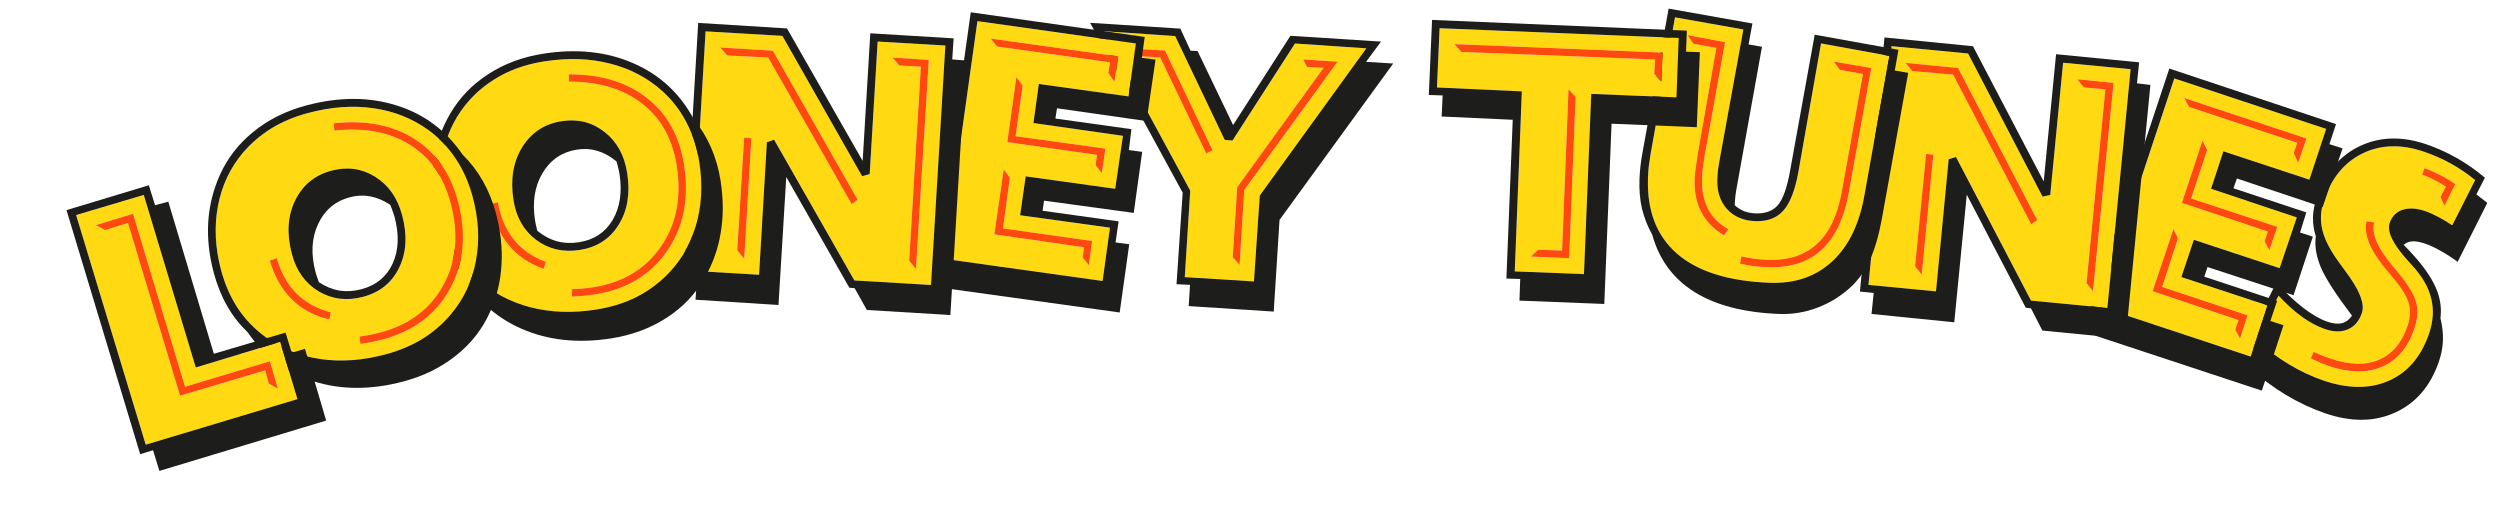 <?xml version="1.0" encoding="UTF-8"?> <svg xmlns="http://www.w3.org/2000/svg" width="949" height="195" viewBox="0 0 949 195" fill="none"> <g clip-path="url(#clip0_389_28)"> <path fill-rule="evenodd" clip-rule="evenodd" d="M419.014 11.848L451.814 72.374L449.736 105.198L475.995 106.833L478.21 74.213L518.651 18.349L491.569 16.513L467.843 53.351L464.902 53.094L446.094 13.683L419.014 11.848ZM494.678 22.58L496.13 25.375L502.421 25.751L469.648 71.047L467.946 97.58L470.56 100.574L472.32 72.126L507.74 23.398L494.678 22.58ZM429.235 18.423L431.301 21.283L440.396 21.781L457.889 58.259L460.276 57.015L442.228 19.173L429.235 18.423Z" fill="#FFD912"></path> <path d="M431.301 21.283L429.235 18.423L442.228 19.173L460.276 57.015L457.889 58.259L440.396 21.781L431.301 21.283Z" fill="#FF490F"></path> <path fill-rule="evenodd" clip-rule="evenodd" d="M419.014 11.848L451.814 72.374L449.736 105.198L475.995 106.833L478.21 74.213L518.651 18.349L491.569 16.513L467.843 53.351L464.902 53.094L446.094 13.683L419.014 11.848ZM413.802 8.663L448.062 10.87L451.936 19.257L454.602 19.38L468.085 47.471L489.845 13.583L524.242 15.789L518.542 23.477L528.867 24.104L485.712 83.47L483.508 118.277L451.23 116.196L451.733 108.127L446.605 107.881L448.947 73.141L413.802 8.663Z" fill="#1D1D1B"></path> <path d="M496.13 25.375L494.678 22.58L507.74 23.398L472.32 72.126L470.56 100.574L467.946 97.58L469.648 71.047L502.421 25.751L496.13 25.375Z" fill="#FF490F"></path> <path fill-rule="evenodd" clip-rule="evenodd" d="M371.03 8.017L358.384 98.251L418.54 106.659L421.343 86.425L387.231 81.708L389.351 66.942L423.325 71.659L426.265 51.562L392.29 46.708L394.341 31.874L428.384 36.591L431.187 16.493L371.03 8.017ZM376.089 14.648L378.481 17.655L421.343 23.671L420.728 27.704L423.052 31.054L424.487 21.415L376.089 14.648ZM383.335 67.489L381.011 64.276L377.456 88.954L411.499 93.876L410.952 97.704L413.345 100.644L414.575 91.483L380.737 86.698L383.335 67.489ZM388.188 32.489L385.796 29.276L382.378 53.954L416.421 58.808L415.874 62.704L418.267 65.644L419.634 56.415L385.522 51.698L388.188 32.489Z" fill="#FFD912"></path> <path d="M385.796 29.276L388.188 32.489L385.522 51.698L419.634 56.415L418.267 65.644L415.874 62.704L416.421 58.808L382.378 53.954L385.796 29.276Z" fill="#FF490F"></path> <path d="M381.011 64.276L383.335 67.489L380.737 86.698L414.575 91.483L413.345 100.644L410.952 97.704L411.499 93.876L377.456 88.954L381.011 64.276Z" fill="#FF490F"></path> <path fill-rule="evenodd" clip-rule="evenodd" d="M358.384 98.251L371.03 8.017L431.187 16.493L428.384 36.591L394.341 31.874L392.29 46.708L426.265 51.562L423.325 71.659L389.351 66.942L387.231 81.708L421.343 86.425L418.54 106.659L358.384 98.251ZM434.536 14.032L368.501 4.667L355.034 100.644L360.229 101.327L359.067 109.462L425.034 118.622L428.657 92.714L423.462 92.03L424.624 84.032L395.776 79.999L396.323 76.171L430.366 80.819L433.579 57.645L428.521 56.962L429.478 49.032L400.63 44.999L401.245 41.103L435.22 45.956L438.638 22.645L433.442 21.962L434.536 14.032Z" fill="#1D1D1B"></path> <path d="M378.481 17.655L376.089 14.648L424.487 21.415L423.052 31.054L420.728 27.704L421.343 23.671L378.481 17.655Z" fill="#FF490F"></path> <path fill-rule="evenodd" clip-rule="evenodd" d="M267.833 11.902L262.445 102.791L288.146 104.293L291.101 53.993L293.835 53.019L324.324 106.462L353.402 108.173L358.858 17.279L333.157 15.777L330.134 66.083L327.247 66.863L296.979 13.608L267.833 11.902ZM273.4 18.039L276.042 21.05L291.606 21.857L323.298 77.467L325.568 75.845L293.385 19.245L273.4 18.039ZM352.574 22.721L338.787 21.84L341.361 24.856L349.558 25.295L345.124 99.031L347.698 102.048L352.574 22.721ZM282.515 98.231L285.219 52.477L282.46 52.287L279.857 95.015L282.515 98.231Z" fill="#FFD912"></path> <path d="M285.219 52.477L282.515 98.231L279.857 95.015L282.46 52.287L285.219 52.477Z" fill="#FF490F"></path> <path d="M276.042 21.05L273.4 18.039L293.385 19.245L325.568 75.845L323.298 77.467L291.606 21.857L276.042 21.05Z" fill="#FF490F"></path> <path fill-rule="evenodd" clip-rule="evenodd" d="M262.445 102.791L267.833 11.902L296.979 13.608L327.247 66.863L330.134 66.083L333.157 15.777L358.858 17.279L353.402 108.173L324.324 106.462L293.835 53.019L291.101 53.993L288.146 104.293L262.445 102.791ZM298.741 10.791L265.038 8.698L259.298 105.444L264.536 105.778L264.013 113.775L295.514 115.771L298.47 67.186L322.42 109.221L324.423 109.403L329.065 117.672L360.765 119.583L366.584 22.968L361.476 22.555L362 14.558L330.368 12.64L327.469 61.085L298.741 10.791Z" fill="#1D1D1B"></path> <path d="M338.787 21.84L352.574 22.721L347.698 102.048L345.124 99.031L349.558 25.295L341.361 24.856L338.787 21.84Z" fill="#FF490F"></path> <path fill-rule="evenodd" clip-rule="evenodd" d="M265.479 61.705C264.614 56.121 263.006 51.09 260.652 46.612C258.337 42.082 255.3 38.102 251.541 34.672C245.861 29.556 239.207 26.044 231.579 24.135C223.989 22.174 215.69 21.89 206.683 23.285C201.414 24.1 196.609 25.536 192.27 27.591C187.975 29.639 184.055 32.321 180.511 35.637C175.01 40.915 171.137 47.325 168.892 54.867C166.647 62.408 166.186 70.458 167.511 79.015C168.368 84.554 169.955 89.589 172.27 94.119C174.63 98.642 177.768 102.675 181.683 106.22C187.252 111.214 193.832 114.692 201.421 116.653C209.056 118.607 217.287 118.901 226.115 117.535C231.429 116.712 236.278 115.27 240.663 113.207C245.04 111.1 248.957 108.396 252.412 105.094C257.919 99.86 261.799 93.495 264.051 85.999C266.349 78.495 266.824 70.397 265.479 61.705ZM206.356 102.055L207.195 99.434C202.1 97.502 198.038 94.649 195.01 90.875C191.982 87.102 189.987 82.407 189.025 76.791L186.287 77.422C187.377 83.572 189.606 88.737 192.975 92.92C196.336 97.057 200.796 100.102 206.356 102.055ZM215.954 28.213L215.967 30.978C227.453 30.999 236.742 33.804 243.832 39.393C250.961 44.93 255.317 52.81 256.899 63.033C258.754 75.013 256.717 85.243 250.79 93.724C244.907 102.197 236.337 107.306 225.078 109.048C223.772 109.251 222.459 109.408 221.138 109.52C219.818 109.632 218.469 109.703 217.09 109.732L217.113 112.564C218.582 112.521 220.045 112.433 221.5 112.3C222.955 112.167 224.335 111.999 225.641 111.797C237.666 109.936 246.829 104.482 253.13 95.437C259.469 86.339 261.649 75.395 259.669 62.605C257.982 51.706 253.307 43.252 245.644 37.245C237.974 31.192 228.078 28.181 215.954 28.213ZM229.513 50.118C224.836 46.415 219.39 45.044 213.175 46.006C206.689 47.01 201.71 50.294 198.236 55.858C194.808 61.416 193.697 68.09 194.903 75.881C195.914 82.412 198.77 87.457 203.471 91.018C208.218 94.572 213.744 95.861 220.049 94.885C226.579 93.874 231.505 90.691 234.826 85.335C238.193 79.971 239.28 73.439 238.088 65.738C237.042 58.982 234.184 53.776 229.513 50.118Z" fill="#FFD912"></path> <path fill-rule="evenodd" clip-rule="evenodd" d="M213.175 46.006C219.39 45.044 224.836 46.415 229.513 50.118C234.184 53.776 237.042 58.982 238.088 65.738C239.28 73.439 238.193 79.971 234.826 85.335C231.505 90.691 226.579 93.874 220.049 94.885C213.744 95.861 208.218 94.572 203.471 91.018C198.77 87.457 195.914 82.412 194.903 75.881C193.697 68.09 194.808 61.416 198.236 55.858C201.71 50.294 206.689 47.01 213.175 46.006ZM265.479 61.705C264.614 56.121 263.006 51.09 260.652 46.612C258.337 42.082 255.3 38.102 251.541 34.672C245.861 29.556 239.207 26.044 231.579 24.135C223.989 22.174 215.69 21.89 206.683 23.285C201.414 24.1 196.609 25.536 192.27 27.591C187.975 29.639 184.055 32.321 180.511 35.637C175.01 40.915 171.137 47.325 168.892 54.867C166.647 62.408 166.186 70.458 167.511 79.015C168.368 84.554 169.955 89.589 172.27 94.119C174.63 98.642 177.768 102.675 181.683 106.22C187.252 111.214 193.832 114.692 201.421 116.653C209.056 118.607 217.287 118.901 226.115 117.535C231.429 116.712 236.278 115.27 240.663 113.207C245.04 111.1 248.957 108.396 252.412 105.094C257.919 99.86 261.799 93.495 264.051 85.999C266.349 78.495 266.824 70.397 265.479 61.705ZM234.004 61.251C231.629 59.313 229.209 57.981 226.745 57.256C224.326 56.524 221.765 56.367 219.063 56.785C213.343 57.67 208.982 60.628 205.979 65.659C202.969 70.644 202.008 76.649 203.096 83.675C203.2 84.35 203.449 85.511 203.842 87.156C203.877 87.382 203.924 87.536 203.983 87.619C206.306 89.519 208.771 90.844 211.377 91.593C214.021 92.29 216.807 92.413 219.735 91.96C225.454 91.074 229.724 88.269 232.543 83.544C235.356 78.773 236.229 72.943 235.162 66.052C235.044 65.287 234.88 64.528 234.671 63.776C234.501 62.973 234.278 62.131 234.004 61.251ZM263.343 45.227C266.018 48.502 268.212 52.105 269.928 56.036C271.643 59.967 272.849 64.185 273.546 68.688C274.613 75.579 274.631 82.101 273.601 88.256C272.616 94.403 270.559 100.187 267.432 105.605C263.869 111.783 259.023 116.822 252.894 120.722C246.772 124.667 239.77 127.25 231.888 128.47C219.323 130.415 208.02 129.19 197.978 124.795C187.988 120.439 180.349 113.39 175.059 103.648C172.288 100.342 170.044 96.723 168.329 92.792C166.607 88.816 165.373 84.418 164.627 79.6C163.595 72.934 163.594 66.524 164.625 60.37C165.7 54.208 167.805 48.441 170.939 43.067C174.516 36.98 179.346 31.989 185.431 28.096C191.508 24.158 198.487 21.579 206.368 20.359C219.024 18.4 230.372 19.617 240.414 24.012C250.449 28.361 258.092 35.433 263.343 45.227Z" fill="#1D1D1B"></path> <path d="M207.195 99.434L206.356 102.055C200.796 100.102 196.336 97.057 192.975 92.92C189.606 88.737 187.377 83.572 186.287 77.422L189.025 76.791C189.987 82.407 191.982 87.102 195.01 90.875C198.038 94.649 202.1 97.502 207.195 99.434Z" fill="#FF490F"></path> <path d="M215.967 30.978L215.954 28.213C228.078 28.181 237.974 31.192 245.644 37.245C253.307 43.252 257.982 51.706 259.669 62.605C261.649 75.395 259.469 86.339 253.13 95.437C246.829 104.482 237.666 109.936 225.641 111.797C224.335 111.999 222.955 112.167 221.5 112.3C220.045 112.433 218.582 112.521 217.113 112.564L217.09 109.732C218.469 109.703 219.818 109.632 221.138 109.52C222.459 109.408 223.772 109.251 225.078 109.048C236.337 107.306 244.907 102.197 250.79 93.724C256.717 85.243 258.754 75.013 256.899 63.033C255.317 52.81 250.961 44.93 243.832 39.393C236.742 33.804 227.453 30.999 215.967 30.978Z" fill="#FF490F"></path> <path fill-rule="evenodd" clip-rule="evenodd" d="M179.462 74.807C178.005 69.347 175.866 64.517 173.047 60.317C170.26 56.061 166.814 52.429 162.71 49.421C156.514 44.943 149.522 42.163 141.734 41.082C133.978 39.945 125.697 40.552 116.89 42.902C111.739 44.277 107.116 46.219 103.021 48.727C98.971 51.223 95.361 54.309 92.191 57.986C87.287 63.823 84.123 70.611 82.698 78.349C81.273 86.088 81.677 94.14 83.91 102.506C85.356 107.922 87.472 112.758 90.259 117.014C93.09 121.258 96.642 124.933 100.914 128.038C106.986 132.407 113.9 135.161 121.656 136.298C129.456 137.423 137.671 136.834 146.301 134.53C151.497 133.143 156.164 131.19 160.303 128.67C164.429 126.107 168.034 122.998 171.115 119.346C176.031 113.553 179.207 106.809 180.644 99.114C182.124 91.407 181.73 83.305 179.462 74.807ZM124.999 121.255L125.553 118.56C120.28 117.184 115.936 114.783 112.521 111.355C109.106 107.927 106.62 103.473 105.063 97.992L102.408 98.913C104.15 104.91 106.92 109.807 110.717 113.605C114.501 117.359 119.262 119.909 124.999 121.255ZM126.636 46.81L126.945 49.558C138.367 48.349 147.902 50.143 155.551 54.941C163.232 59.683 168.406 67.051 171.074 77.046C174.2 88.759 173.271 99.148 168.285 108.215C163.344 117.269 155.369 123.266 144.362 126.204C143.085 126.545 141.796 126.842 140.496 127.094C139.195 127.347 137.861 127.562 136.493 127.738L136.82 130.552C138.276 130.352 139.72 130.108 141.152 129.82C142.585 129.532 143.94 129.217 145.217 128.877C156.973 125.739 165.499 119.335 170.796 109.667C176.124 99.943 177.12 88.828 173.782 76.323C170.938 65.668 165.384 57.764 157.122 52.611C148.849 47.414 138.686 45.48 126.636 46.81ZM142.463 67.137C137.415 63.956 131.854 63.176 125.777 64.798C119.437 66.491 114.838 70.289 111.98 76.193C109.166 82.086 108.776 88.841 110.809 96.458C112.513 102.843 115.893 107.554 120.949 110.591C126.049 113.616 131.681 114.306 137.846 112.661C144.23 110.956 148.787 107.264 151.516 101.583C154.288 95.89 154.67 89.279 152.66 81.749C150.897 75.145 147.498 70.274 142.463 67.137Z" fill="#FFD912"></path> <path d="M125.553 118.56L124.999 121.255C119.262 119.909 114.501 117.359 110.717 113.605C106.92 109.807 104.15 104.91 102.408 98.913L105.063 97.992C106.62 103.473 109.106 107.927 112.521 111.355C115.936 114.783 120.28 117.184 125.553 118.56Z" fill="#FF490F"></path> <path fill-rule="evenodd" clip-rule="evenodd" d="M125.777 64.798C131.854 63.176 137.415 63.956 142.463 67.137C147.498 70.274 150.897 75.145 152.66 81.749C154.67 89.279 154.288 95.89 151.516 101.583C148.787 107.264 144.23 110.956 137.846 112.661C131.681 114.306 126.049 113.616 120.949 110.591C115.893 107.554 112.513 102.843 110.809 96.458C108.776 88.841 109.166 82.086 111.98 76.193C114.838 70.289 119.437 66.491 125.777 64.798ZM179.462 74.807C178.005 69.347 175.866 64.517 173.047 60.317C170.26 56.061 166.814 52.429 162.71 49.421C156.514 44.943 149.522 42.163 141.734 41.082C133.978 39.945 125.697 40.552 116.89 42.902C111.739 44.277 107.116 46.219 103.021 48.727C98.971 51.223 95.361 54.309 92.191 57.986C87.287 63.823 84.123 70.611 82.698 78.349C81.273 86.088 81.677 94.14 83.91 102.506C85.356 107.922 87.472 112.758 90.259 117.014C93.09 121.258 96.642 124.933 100.914 128.038C106.986 132.407 113.9 135.161 121.656 136.298C129.456 137.423 137.671 136.834 146.301 134.53C151.497 133.143 156.164 131.19 160.303 128.67C164.429 126.107 168.034 122.998 171.115 119.346C176.031 113.553 179.207 106.809 180.644 99.114C182.124 91.407 181.73 83.305 179.462 74.807ZM148.119 77.726C145.55 76.053 143.002 74.988 140.474 74.531C137.99 74.062 135.428 74.18 132.786 74.885C127.194 76.377 123.174 79.785 120.727 85.108C118.269 90.387 117.956 96.461 119.789 103.33C119.966 103.99 120.337 105.117 120.904 106.711C120.963 106.932 121.026 107.08 121.094 107.156C123.607 108.796 126.199 109.85 128.871 110.316C131.575 110.726 134.358 110.549 137.22 109.785C142.812 108.293 146.756 105.046 149.054 100.047C151.339 95.002 151.583 89.112 149.785 82.375C149.585 81.627 149.341 80.89 149.053 80.165C148.798 79.384 148.486 78.571 148.119 77.726ZM175.574 58.652C178.584 61.622 181.152 64.97 183.278 68.694C185.404 72.419 187.055 76.483 188.231 80.886C190.029 87.623 190.745 94.106 190.38 100.336C190.058 106.554 188.633 112.523 186.104 118.246C183.223 124.769 178.944 130.298 173.268 134.832C167.603 139.41 160.918 142.727 153.213 144.784C140.928 148.063 129.558 148.056 119.104 144.762C108.705 141.5 100.355 135.309 94.053 126.19C90.943 123.199 88.325 119.842 86.199 116.117C84.061 112.348 82.363 108.108 81.105 103.397C79.366 96.88 78.679 90.507 79.044 84.277C79.454 78.036 80.929 72.076 83.47 66.398C86.374 59.963 90.643 54.484 96.275 49.962C101.896 45.395 108.559 42.084 116.264 40.027C128.637 36.724 140.051 36.72 150.505 40.014C160.948 43.264 169.304 49.477 175.574 58.652Z" fill="#1D1D1B"></path> <path d="M126.945 49.558L126.636 46.81C138.686 45.48 148.849 47.414 157.122 52.611C165.384 57.764 170.938 65.668 173.782 76.323C177.12 88.828 176.124 99.943 170.796 109.667C165.499 119.335 156.973 125.739 145.217 128.877C143.94 129.217 142.585 129.532 141.152 129.82C139.72 130.108 138.276 130.352 136.82 130.552L136.493 127.738C137.861 127.562 139.195 127.347 140.496 127.094C141.796 126.842 143.085 126.545 144.362 126.204C155.369 123.266 163.344 117.269 168.285 108.215C173.271 99.148 174.2 88.759 171.074 77.046C168.406 67.051 163.232 59.683 155.551 54.941C147.902 50.143 138.367 48.349 126.945 49.558Z" fill="#FF490F"></path> <path fill-rule="evenodd" clip-rule="evenodd" d="M28.886 81.625L55.317 168.804L112.906 151.503L106.342 129.763L74.317 139.489L54.574 73.993L28.886 81.625ZM36.38 85.47L39.87 87.324L48.579 84.662L68.351 150.22L100.648 140.595L102.05 145.594L105.507 147.538L102.439 137.134L70.233 146.793L50.495 81.144L36.38 85.47Z" fill="#FFD912"></path> <path fill-rule="evenodd" clip-rule="evenodd" d="M55.317 168.804L28.886 81.625L54.574 73.993L74.317 139.489L106.342 129.763L112.906 151.503L55.317 168.804ZM56.495 70.322L25.243 79.767L53.215 172.408L58.095 170.91L60.509 178.755L123.813 159.646L115.771 132.415L110.738 133.908L108.41 126.25L81.18 134.292L63.884 76.55L58.856 77.89L56.495 70.322Z" fill="#1D1D1B"></path> <path d="M39.87 87.324L36.38 85.47L50.495 81.144L70.233 146.793L102.439 137.134L105.507 147.538L102.05 145.594L100.648 140.595L68.351 150.22L48.579 84.662L39.87 87.324Z" fill="#FF490F"></path> <path fill-rule="evenodd" clip-rule="evenodd" d="M939.569 68.352C936.634 65.951 933.567 63.865 930.368 62.095C927.211 60.34 923.822 58.842 920.2 57.602C911.577 54.65 903.8 54.854 896.87 58.213C889.997 61.544 885.107 67.457 882.199 75.95C880.885 79.788 880.674 83.569 881.566 87.295C882.458 91.02 884.651 95.239 888.144 99.951C888.571 100.531 889.177 101.364 889.961 102.452C895.579 109.819 897.783 115.27 896.573 118.805C895.525 121.866 893.757 123.935 891.269 125.01C888.825 126.1 885.9 126.061 882.494 124.895C879.734 123.951 876.843 122.407 873.819 120.264C870.853 118.092 867.892 115.416 864.934 112.236L856.367 129.029C860.431 132.636 864.6 135.725 868.874 138.296C873.191 140.882 877.527 142.92 881.881 144.411C891.367 147.659 899.689 147.69 906.849 144.506C914.009 141.321 919.08 135.374 922.061 126.665C923.67 121.965 923.944 117.507 922.883 113.29C921.88 109.045 919.443 104.838 915.571 100.671C915.285 100.38 914.849 99.894 914.264 99.212C908.378 92.765 905.997 87.903 907.119 84.627C907.975 82.126 909.602 80.467 912.001 79.651C914.444 78.849 917.303 79.009 920.58 80.131C922.218 80.692 923.87 81.426 925.534 82.333C927.256 83.212 929.035 84.278 930.869 85.533L939.569 68.352ZM881.375 134.917C880.326 134.462 879.299 134.014 878.294 133.573L877.172 136.007C878.995 136.872 880.366 137.51 881.285 137.921C882.219 138.289 883.052 138.598 883.785 138.849C891.719 141.565 898.542 141.686 904.255 139.21C909.967 136.734 914.049 131.918 916.499 124.76C917.725 121.182 917.96 117.891 917.206 114.887C916.453 111.883 914.049 107.929 909.996 103.025C909.539 102.531 908.903 101.784 908.09 100.783C902.395 93.92 900.119 88.468 901.262 84.428L898.304 83.993C897.181 89.1 899.854 95.434 906.321 102.995C907.021 103.765 907.535 104.374 907.863 104.824C911.475 109.047 913.645 112.487 914.372 115.145C915.1 117.803 914.925 120.705 913.848 123.853C911.678 130.191 908.055 134.442 902.979 136.605C897.917 138.726 891.786 138.554 884.586 136.089C883.551 135.734 882.481 135.344 881.375 134.917ZM927.925 78.094L932.034 69.891C929.97 68.462 927.948 67.264 925.967 66.296C924.001 65.286 922.112 64.471 920.301 63.851L919.46 66.308C920.883 66.796 922.333 67.413 923.811 68.16C925.29 68.907 926.839 69.798 928.459 70.835L926.395 74.752L927.925 78.094Z" fill="#FFD912"></path> <path fill-rule="evenodd" clip-rule="evenodd" d="M943.273 67.453L940.022 73.782L944.19 77.015L932.919 99.385C930.684 97.752 928.533 96.366 926.467 95.225C924.416 94.041 922.463 93.132 920.609 92.497C918.669 91.833 917.036 91.538 915.709 91.614C914.426 91.704 913.334 92.15 912.434 92.949C917.924 98.442 921.753 103.365 923.923 107.721C926.15 112.048 926.973 116.4 926.39 120.777C927.115 123.722 927.431 126.528 927.337 129.194C927.244 131.859 926.739 134.528 925.824 137.201C922.621 146.558 917.084 153.02 909.215 156.588C901.39 160.17 892.54 160.272 882.666 156.891C877.536 155.134 872.553 152.803 867.72 149.895C862.887 146.988 858.188 143.477 853.624 139.361L856.7 133.333C855.655 132.446 854.503 131.449 853.244 130.344C852.986 130.111 852.8 129.951 852.685 129.863L864.11 107.257C867.681 111.178 871.107 114.398 874.387 116.917C877.667 119.437 880.686 121.17 883.446 122.114C885.601 122.852 887.437 123.047 888.953 122.699C890.484 122.308 891.775 121.353 892.825 119.834C886.878 112.018 882.971 105.984 881.103 101.731C879.25 97.436 878.577 93.424 879.082 89.696C878.337 87.369 877.975 84.981 877.995 82.531C878.073 80.053 878.562 77.499 879.462 74.869C882.606 65.685 887.991 59.243 895.616 55.544C903.284 51.859 911.753 51.603 921.023 54.777C924.99 56.135 928.81 57.852 932.482 59.929C936.198 62.02 939.795 64.528 943.273 67.453ZM930.368 62.095C933.567 63.865 936.634 65.951 939.569 68.352L930.869 85.533C929.035 84.278 927.256 83.212 925.534 82.333C923.87 81.426 922.218 80.692 920.58 80.131C917.303 79.009 914.444 78.849 912.001 79.651C909.602 80.467 907.975 82.126 907.119 84.627C905.997 87.903 908.378 92.765 914.264 99.212C914.849 99.894 915.285 100.38 915.571 100.671C919.443 104.838 921.88 109.045 922.883 113.29C923.944 117.507 923.67 121.965 922.061 126.665C919.08 135.374 914.009 141.321 906.849 144.506C899.689 147.69 891.367 147.659 881.881 144.411C877.527 142.92 873.191 140.882 868.874 138.296C864.6 135.725 860.431 132.636 856.367 129.029L864.934 112.236C867.892 115.416 870.853 118.092 873.819 120.264C876.843 122.407 879.734 123.951 882.494 124.895C885.9 126.061 888.825 126.1 891.269 125.01C893.757 123.935 895.525 121.866 896.573 118.805C897.783 115.27 895.579 109.819 889.961 102.452C889.177 101.364 888.571 100.531 888.144 99.951C884.651 95.239 882.458 91.02 881.566 87.295C880.674 83.569 880.885 79.788 882.199 75.95C885.107 67.457 889.997 61.544 896.87 58.213C903.8 54.854 911.577 54.65 920.2 57.602C923.822 58.842 927.211 60.34 930.368 62.095Z" fill="#1D1D1B"></path> <path d="M878.294 133.573C879.299 134.014 880.326 134.462 881.375 134.917C882.481 135.344 883.551 135.734 884.586 136.089C891.786 138.554 897.917 138.726 902.979 136.605C908.055 134.442 911.678 130.191 913.848 123.853C914.925 120.705 915.1 117.803 914.372 115.145C913.645 112.487 911.475 109.047 907.863 104.824C907.535 104.374 907.021 103.765 906.321 102.995C899.854 95.434 897.181 89.1 898.304 83.993L901.262 84.428C900.119 88.468 902.395 93.92 908.09 100.783C908.903 101.784 909.539 102.531 909.996 103.025C914.049 107.929 916.453 111.883 917.206 114.887C917.96 117.891 917.725 121.182 916.499 124.76C914.049 131.918 909.967 136.734 904.255 139.21C898.542 141.686 891.719 141.565 883.785 138.849C883.052 138.598 882.219 138.289 881.285 137.921C880.366 137.51 878.995 136.872 877.172 136.007L878.294 133.573Z" fill="#FF490F"></path> <path d="M932.034 69.891L927.925 78.094L926.395 74.752L928.459 70.835C926.839 69.798 925.29 68.907 923.811 68.16C922.333 67.413 920.883 66.796 919.46 66.308L920.301 63.851C922.112 64.471 924.001 65.286 925.967 66.296C927.948 67.264 929.97 68.462 932.034 69.891Z" fill="#FF490F"></path> <path fill-rule="evenodd" clip-rule="evenodd" d="M825.359 29.774L796.687 116.261L854.349 135.354L860.746 115.953L828.04 105.177L832.78 91.034L865.352 101.785L871.859 82.544L839.311 71.658L843.998 57.435L876.637 68.199L883.009 48.933L825.359 29.774ZM829.142 37.206L830.955 40.596L872.035 54.223L870.704 58.08L872.388 61.793L875.534 52.57L829.142 37.206ZM826.765 90.49L825.057 86.911L817.121 110.547L849.723 121.512L848.496 125.18L850.321 128.502L853.18 119.712L820.754 108.918L826.765 90.49ZM837.835 56.934L836.06 53.343L828.258 77.003L860.873 87.901L859.634 91.636L861.458 94.958L864.464 86.126L831.757 75.35L837.835 56.934Z" fill="#FFD912"></path> <path d="M836.06 53.343L837.835 56.934L831.757 75.35L864.464 86.126L861.458 94.958L859.634 91.636L860.873 87.901L828.258 77.003L836.06 53.343Z" fill="#FF490F"></path> <path d="M825.057 86.911L826.765 90.49L820.754 108.918L853.18 119.712L850.321 128.502L848.496 125.18L849.723 121.512L817.121 110.547L825.057 86.911Z" fill="#FF490F"></path> <path fill-rule="evenodd" clip-rule="evenodd" d="M796.687 116.261L825.359 29.774L883.009 48.933L876.637 68.199L843.998 57.435L839.311 71.658L871.859 82.544L865.352 101.785L832.78 91.034L828.04 105.177L860.746 115.953L854.349 135.354L796.687 116.261ZM886.747 47.115L823.473 26.024L792.961 118.013L797.95 119.619L795.342 127.413L858.586 148.29L866.81 123.455L861.823 121.849L864.404 114.19L836.753 105.033L837.98 101.366L870.631 112.063L877.96 89.845L873.107 88.262L875.475 80.634L847.823 71.477L849.13 67.755L881.676 78.641L889.232 56.325L884.245 54.718L886.747 47.115Z" fill="#1D1D1B"></path> <path d="M830.955 40.596L829.142 37.206L875.534 52.57L872.388 61.793L870.704 58.08L872.035 54.223L830.955 40.596Z" fill="#FF490F"></path> <path fill-rule="evenodd" clip-rule="evenodd" d="M718.021 17.523L709.272 108.15L734.899 110.603L739.715 60.446L742.482 59.574L770.973 114.11L799.967 116.897L808.785 26.266L783.156 23.814L778.273 73.973L775.36 74.646L747.084 20.306L718.021 17.523ZM723.357 23.862L725.886 26.968L741.41 28.351L771.021 85.097L773.35 83.559L743.284 25.807L723.357 23.862ZM802.303 31.472L788.559 30.081L791.02 33.191L799.194 33.933L792.034 107.455L794.494 110.563L802.303 31.472ZM729.497 104.336L733.892 58.713L731.143 58.421L726.959 101.024L729.497 104.336Z" fill="#FFD912"></path> <path d="M733.892 58.713L729.497 104.336L726.959 101.024L731.143 58.421L733.892 58.713Z" fill="#FF490F"></path> <path d="M725.886 26.968L723.357 23.862L743.284 25.807L773.35 83.559L771.021 85.097L741.41 28.351L725.886 26.968Z" fill="#FF490F"></path> <path fill-rule="evenodd" clip-rule="evenodd" d="M709.272 108.15L718.021 17.523L747.084 20.306L775.36 74.646L778.273 73.973L783.156 23.814L808.785 26.266L799.967 116.897L770.973 114.11L742.482 59.574L739.715 60.446L734.899 110.603L709.272 108.15ZM748.95 17.557L715.347 14.217L706.028 110.685L711.251 111.212L710.432 119.184L741.837 122.346L746.59 73.903L768.967 116.797L770.963 117.053L775.295 125.488L806.902 128.572L816.295 32.237L811.205 31.636L812.025 23.663L780.486 20.576L775.795 68.88L748.95 17.557Z" fill="#1D1D1B"></path> <path d="M788.559 30.081L802.303 31.472L794.494 110.563L792.034 107.455L799.194 33.933L791.02 33.191L788.559 30.081Z" fill="#FF490F"></path> <path fill-rule="evenodd" clip-rule="evenodd" d="M635.821 6.579L626.614 58.152C626.317 59.965 626.072 61.62 625.878 63.118C625.732 64.572 625.633 65.982 625.581 67.348C625.108 79.826 628.778 89.474 636.592 96.292C644.407 103.064 656.125 106.747 671.745 107.339C681.309 107.702 689.209 105.014 695.447 99.276C701.731 93.495 705.837 85.054 707.763 73.953L717.219 21.227L691.267 16.48L682.639 65.407C681.373 72.337 679.455 77.212 676.885 80.034C674.363 82.811 670.825 84.114 666.271 83.941C661.762 83.77 658.194 82.243 655.567 79.362C652.942 76.435 651.718 72.626 651.896 67.935C651.939 66.797 652.031 65.569 652.173 64.252C652.359 62.936 652.594 61.554 652.877 60.106L661.778 11.189L635.821 6.579ZM696.068 23.366L698.411 26.534L707.176 28.097L699.202 72.397C697.626 81.504 694.475 88.226 689.75 92.561C685.07 96.899 678.769 98.917 670.845 98.617C669.251 98.556 667.637 98.427 666.002 98.228C664.37 97.984 662.717 97.67 661.044 97.287L660.528 100.073C662.292 100.459 664.013 100.775 665.691 101.021C667.417 101.223 669.144 101.357 670.875 101.423C679.528 101.751 686.406 99.549 691.511 94.817C696.616 90.085 700.063 82.782 701.851 72.908L710.341 25.823L696.068 23.366ZM654.824 15.988L640.559 13.326L642.828 16.627L651.525 18.188L644.456 58.486C644.445 58.76 644.383 59.191 644.27 59.779C643.673 63.496 643.344 66.152 643.284 67.746C643.099 72.618 643.919 76.845 645.744 80.426C647.615 84.009 650.512 86.992 654.435 89.375L656.097 87.044C652.57 85.04 649.978 82.434 648.321 79.224C646.666 75.969 645.924 72.087 646.095 67.579C646.135 66.531 646.225 65.349 646.366 64.032C646.555 62.67 646.8 61.015 647.102 59.066L654.824 15.988Z" fill="#FFD912"></path> <path d="M640.559 13.326L654.824 15.988L647.102 59.066C646.8 61.015 646.555 62.67 646.366 64.032C646.225 65.349 646.135 66.531 646.095 67.579C645.924 72.087 646.666 75.969 648.321 79.224C649.978 82.434 652.57 85.04 656.097 87.044L654.435 89.375C650.512 86.992 647.615 84.009 645.744 80.426C643.919 76.845 643.099 72.618 643.284 67.746C643.344 66.152 643.673 63.496 644.27 59.779C644.383 59.191 644.445 58.76 644.456 58.486L651.525 18.188L642.828 16.627L640.559 13.326Z" fill="#FF490F"></path> <path fill-rule="evenodd" clip-rule="evenodd" d="M635.821 6.579L626.614 58.152C626.317 59.965 626.072 61.62 625.878 63.118C625.732 64.572 625.633 65.982 625.581 67.348C625.108 79.826 628.778 89.474 636.592 96.292C644.407 103.064 656.125 106.747 671.745 107.339C681.309 107.702 689.209 105.014 695.447 99.276C701.731 93.495 705.837 85.054 707.763 73.953L717.219 21.227L691.267 16.48L682.639 65.407C681.373 72.337 679.455 77.212 676.885 80.034C674.363 82.811 670.825 84.114 666.271 83.941C661.762 83.77 658.194 82.243 655.567 79.362C652.942 76.435 651.718 72.626 651.896 67.935C651.939 66.797 652.031 65.569 652.173 64.252C652.359 62.936 652.594 61.554 652.877 60.106L661.778 11.189L635.821 6.579ZM633.415 3.272L665.216 8.925L663.752 16.873L668.849 17.751L659.568 69.458C659.226 71.269 658.961 72.855 658.772 74.216C658.629 75.579 658.537 76.807 658.496 77.9C659.509 78.85 660.689 79.602 662.036 80.154C663.385 80.662 664.834 80.945 666.382 81.003C670.071 81.143 672.892 80.11 674.845 77.904C676.801 75.652 678.356 71.31 679.512 64.878L688.861 13.174L720.659 18.895L719.266 26.777L724.363 27.655L714.32 83.232C713.173 89.436 711.679 94.556 709.838 98.591C707.998 102.626 705.682 105.981 702.889 108.657C699.059 112.251 694.784 114.94 690.065 116.722C685.344 118.549 680.456 119.367 675.401 119.176C662.058 118.67 651.332 115.891 643.223 110.841C635.16 105.792 629.824 98.566 627.216 89.164C625.423 85.949 624.113 82.616 623.286 79.164C622.505 75.714 622.191 71.962 622.345 67.909C622.407 66.27 622.539 64.587 622.741 62.862C622.943 61.137 623.216 59.368 623.558 57.557L633.415 3.272Z" fill="#1D1D1B"></path> <path d="M698.411 26.534L696.068 23.366L710.341 25.823L701.851 72.908C700.063 82.782 696.616 90.085 691.511 94.817C686.406 99.549 679.528 101.751 670.875 101.423C669.144 101.357 667.417 101.223 665.691 101.021C664.013 100.775 662.292 100.459 660.528 100.073L661.044 97.287C662.717 97.67 664.37 97.984 666.002 98.228C667.637 98.427 669.251 98.556 670.845 98.617C678.769 98.917 685.07 96.899 689.75 92.561C694.475 88.226 697.626 81.504 699.202 72.397L707.176 28.097L698.411 26.534Z" fill="#FF490F"></path> <path fill-rule="evenodd" clip-rule="evenodd" d="M546.464 10.713L545.468 33.207L577.694 34.68L574.998 103.025L601.273 104.058L604.032 35.638L636.381 36.962L637.234 14.414L546.464 10.713ZM552.079 16.751L554.776 19.712L628.29 22.583L627.933 27.977L630.631 30.938L631.122 19.966L552.079 16.751ZM595.659 98.02L598.099 36.776L595.408 33.883L592.968 95.127L583.935 94.787L581.103 97.403L595.659 98.02Z" fill="#FFD912"></path> <path d="M554.776 19.712L552.079 16.751L631.122 19.966L630.631 30.938L627.933 27.977L628.29 22.583L554.776 19.712Z" fill="#FF490F"></path> <path fill-rule="evenodd" clip-rule="evenodd" d="M546.464 10.713L545.468 33.207L577.694 34.68L574.998 103.025L601.273 104.058L604.032 35.638L636.381 36.962L637.234 14.414L546.464 10.713ZM640.019 19.633L645.257 19.8L644.1 48.286L611.75 46.962L608.991 115.382L576.784 114.113L577.07 105.91L571.833 105.743L574.232 45.465L547.248 44.227L547.622 36.222L542.384 36.054L543.61 7.562L640.325 11.634L640.019 19.633Z" fill="#1D1D1B"></path> <path d="M598.099 36.776L595.659 98.02L581.103 97.403L583.935 94.787L592.968 95.127L595.408 33.883L598.099 36.776Z" fill="#FF490F"></path> </g> <defs> <clipPath id="clip0_389_28"> <rect width="949" height="195" fill="white"></rect> </clipPath> </defs> </svg> 